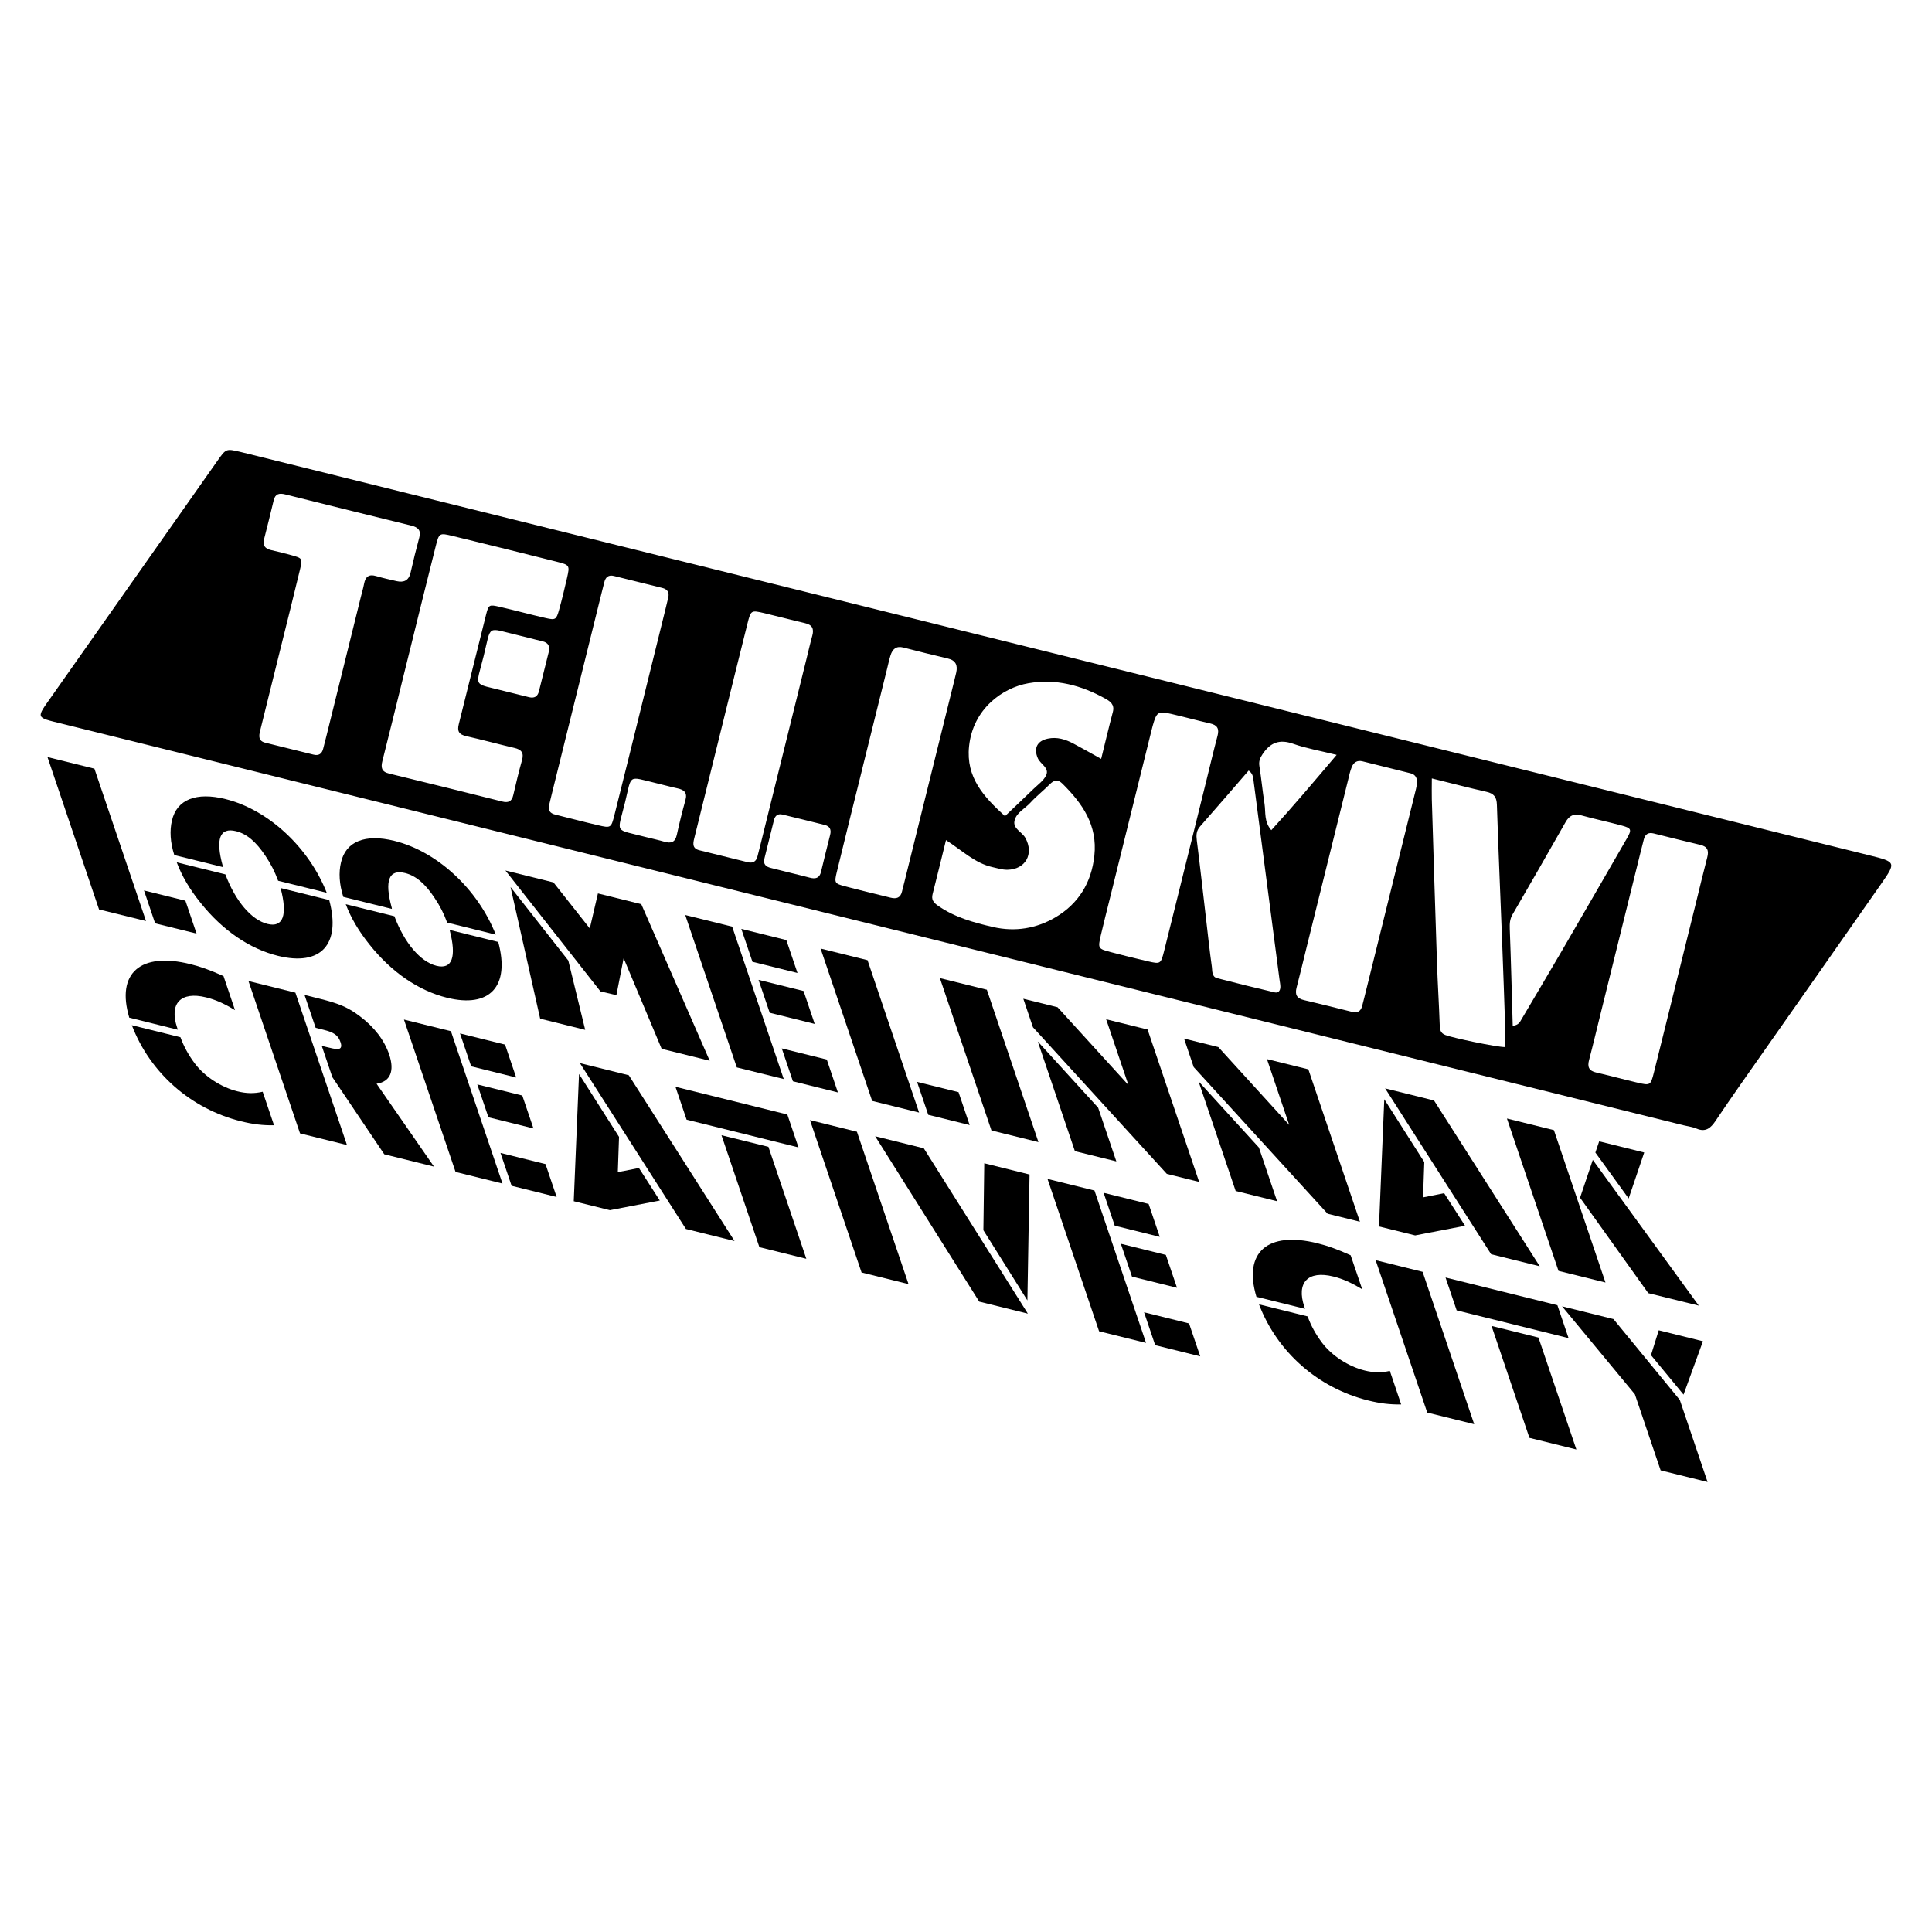 <?xml version="1.0" encoding="utf-8"?>
<!-- Generator: Adobe Illustrator 16.0.0, SVG Export Plug-In . SVG Version: 6.00 Build 0)  -->
<!DOCTYPE svg PUBLIC "-//W3C//DTD SVG 1.1//EN" "http://www.w3.org/Graphics/SVG/1.1/DTD/svg11.dtd">
<svg version="1.1" id="Layer_4" xmlns="http://www.w3.org/2000/svg" xmlns:xlink="http://www.w3.org/1999/xlink" x="0px" y="0px"
	 width="68px" height="68px" viewBox="0 0 68 68" enable-background="new 0 0 68 68" xml:space="preserve">
<g>
	<defs>
		<rect id="SVGID_1_" x="-0.016" y="15.07" width="68.031" height="37.859"/>
	</defs>
	<clipPath id="SVGID_2_">
		<use xlink:href="#SVGID_1_"  overflow="visible"/>
	</clipPath>
	<path clip-path="url(#SVGID_2_)" d="M30.78,32.554c-9.536-2.361-19.073-4.724-28.609-7.084c-0.934-0.231-0.903-0.178-0.347-0.969
		c1.938-2.758,3.881-5.514,5.821-8.271c0.311-0.442,0.311-0.442,0.805-0.327c0.087,0.021,0.174,0.043,0.261,0.064
		c19.029,4.713,38.06,9.426,57.089,14.139c0.936,0.232,0.945,0.239,0.407,1.01c-1.635,2.342-3.28,4.678-4.92,7.017
		c-0.307,0.439-0.611,0.88-0.91,1.325c-0.163,0.242-0.343,0.401-0.661,0.266c-0.144-0.061-0.304-0.079-0.456-0.117
		C49.767,37.256,40.273,34.904,30.78,32.554 M14.415,22.931c-0.075,0.305-0.15,0.608-0.226,0.913
		c-0.242,0.979-0.481,1.959-0.729,2.936c-0.058,0.23-0.038,0.381,0.232,0.446c1.328,0.321,2.654,0.652,3.98,0.984
		c0.214,0.054,0.341,0.005,0.393-0.224c0.096-0.415,0.195-0.829,0.31-1.239c0.07-0.256-0.028-0.367-0.271-0.423
		c-0.567-0.132-1.13-0.288-1.698-0.415c-0.256-0.058-0.32-0.177-0.257-0.426c0.324-1.282,0.634-2.567,0.959-3.849
		c0.09-0.354,0.108-0.36,0.47-0.278c0.547,0.125,1.087,0.274,1.633,0.398c0.341,0.077,0.37,0.056,0.467-0.291
		c0.103-0.367,0.191-0.737,0.276-1.109c0.104-0.457,0.103-0.467-0.365-0.585c-1.217-0.307-2.436-0.608-3.654-0.904
		c-0.469-0.114-0.481-0.108-0.596,0.347C15.025,20.45,14.723,21.69,14.415,22.931 M9.866,22.854L9.866,22.854
		c-0.236,0.956-0.473,1.913-0.711,2.869c-0.047,0.188-0.062,0.357,0.182,0.418c0.564,0.14,1.13,0.279,1.695,0.419
		c0.187,0.047,0.299-0.026,0.344-0.213c0.037-0.151,0.078-0.304,0.116-0.455c0.403-1.63,0.808-3.261,1.211-4.891
		c0.038-0.151,0.083-0.303,0.112-0.456c0.046-0.245,0.167-0.346,0.422-0.27c0.235,0.07,0.478,0.122,0.717,0.178
		c0.259,0.059,0.433-0.017,0.497-0.298c0.094-0.415,0.196-0.828,0.307-1.239c0.071-0.264-0.056-0.361-0.287-0.418
		c-1.479-0.361-2.957-0.729-4.435-1.097c-0.203-0.051-0.348-0.025-0.403,0.208c-0.108,0.458-0.224,0.914-0.339,1.369
		c-0.057,0.224,0.038,0.336,0.251,0.384c0.24,0.055,0.479,0.113,0.717,0.18c0.381,0.106,0.392,0.112,0.296,0.507
		C10.333,20.986,10.098,21.92,9.866,22.854 M30.384,26.918c-0.021,0.088-0.043,0.175-0.064,0.262
		c-0.291,1.175-0.587,2.348-0.87,3.524c-0.088,0.363-0.069,0.394,0.264,0.483c0.541,0.146,1.087,0.271,1.631,0.408
		c0.206,0.052,0.351,0.008,0.403-0.219c0.024-0.109,0.056-0.218,0.082-0.326c0.582-2.35,1.164-4.698,1.746-7.048
		c0.027-0.109,0.055-0.218,0.079-0.327c0.058-0.258-0.014-0.433-0.296-0.498c-0.523-0.122-1.046-0.254-1.566-0.387
		c-0.252-0.064-0.383,0.059-0.45,0.278c-0.047,0.149-0.08,0.304-0.117,0.455C30.944,24.656,30.664,25.787,30.384,26.918
		 M46.591,30.909c-0.205,0.826-0.409,1.653-0.614,2.479c-0.113,0.457-0.221,0.915-0.341,1.37c-0.063,0.242,0.001,0.382,0.255,0.441
		c0.568,0.132,1.133,0.275,1.698,0.415c0.186,0.046,0.305-0.017,0.354-0.204c0.027-0.108,0.057-0.217,0.083-0.325
		c0.588-2.371,1.176-4.743,1.762-7.114c0.032-0.13,0.07-0.261,0.083-0.394c0.018-0.17-0.036-0.313-0.224-0.36
		c-0.565-0.142-1.131-0.281-1.696-0.422c-0.185-0.045-0.31,0.043-0.374,0.202c-0.059,0.144-0.091,0.3-0.128,0.452
		C47.161,28.603,46.876,29.756,46.591,30.909 M50.396,27.398c0,0.292-0.007,0.51-0.001,0.727c0.059,1.913,0.116,3.826,0.181,5.738
		c0.024,0.733,0.072,1.466,0.097,2.199c0.006,0.17,0.018,0.299,0.204,0.369c0.269,0.102,1.777,0.421,2.103,0.423
		c0.001-0.174,0.009-0.35,0.003-0.523c-0.037-1.112-0.075-2.224-0.118-3.335c-0.059-1.556-0.129-3.111-0.179-4.668
		c-0.008-0.272-0.102-0.398-0.364-0.458C51.712,27.733,51.106,27.574,50.396,27.398 M22.553,24.956
		c0.285-1.153,0.571-2.307,0.856-3.461c0.038-0.151,0.073-0.305,0.11-0.457c0.046-0.188-0.026-0.3-0.212-0.346
		c-0.566-0.14-1.132-0.28-1.697-0.42c-0.19-0.047-0.297,0.038-0.341,0.222c-0.031,0.13-0.066,0.26-0.099,0.391
		c-0.583,2.351-1.165,4.7-1.746,7.051c-0.032,0.131-0.062,0.262-0.095,0.393c-0.049,0.189,0.028,0.297,0.213,0.342
		c0.501,0.124,1,0.256,1.502,0.373c0.456,0.106,0.466,0.103,0.584-0.366C21.941,27.438,22.245,26.196,22.553,24.956 M25.403,25.596
		c-0.15,0.609-0.302,1.219-0.452,1.827c-0.172,0.696-0.343,1.393-0.517,2.089c-0.048,0.188-0.064,0.354,0.183,0.415
		c0.566,0.138,1.131,0.279,1.697,0.419c0.186,0.047,0.302-0.021,0.348-0.208c0.037-0.152,0.078-0.304,0.116-0.456
		c0.533-2.153,1.066-4.307,1.6-6.461c0.07-0.282,0.134-0.567,0.212-0.848c0.067-0.242-0.002-0.382-0.255-0.44
		c-0.48-0.111-0.957-0.24-1.437-0.353c-0.46-0.107-0.471-0.104-0.588,0.361C26.004,23.158,25.705,24.378,25.403,25.596
		 M59.135,34.026c0.184-0.739,0.366-1.479,0.55-2.22c0.134-0.544,0.264-1.089,0.405-1.632c0.063-0.24,0.005-0.381-0.251-0.439
		c-0.547-0.127-1.09-0.266-1.634-0.4c-0.186-0.046-0.301,0.022-0.348,0.209c-0.038,0.152-0.078,0.304-0.116,0.456
		c-0.469,1.894-0.938,3.786-1.406,5.68c-0.135,0.544-0.263,1.09-0.406,1.632c-0.064,0.243-0.002,0.379,0.253,0.437
		c0.48,0.11,0.957,0.24,1.437,0.353c0.466,0.108,0.478,0.105,0.593-0.354C58.523,36.508,58.827,35.267,59.135,34.026 M41.882,29.813
		c0.193-0.783,0.388-1.566,0.581-2.35c0.129-0.521,0.252-1.045,0.39-1.565c0.064-0.243-0.002-0.377-0.257-0.435
		c-0.458-0.104-0.912-0.23-1.37-0.335c-0.466-0.107-0.516-0.072-0.652,0.406c-0.037,0.129-0.065,0.261-0.099,0.391
		c-0.474,1.914-0.947,3.827-1.422,5.741c-0.102,0.413-0.209,0.825-0.305,1.24c-0.11,0.477-0.106,0.485,0.343,0.604
		c0.433,0.115,0.868,0.223,1.305,0.323c0.451,0.104,0.461,0.102,0.579-0.369C41.281,32.249,41.579,31.03,41.882,29.813
		 M33.296,29.569c-0.168,0.68-0.315,1.286-0.469,1.89c-0.054,0.206,0.023,0.307,0.2,0.429c0.585,0.403,1.246,0.584,1.923,0.74
		c0.781,0.18,1.536,0.05,2.198-0.341c0.803-0.473,1.268-1.21,1.37-2.172c0.115-1.072-0.418-1.83-1.118-2.527
		c-0.166-0.165-0.299-0.139-0.454,0.018c-0.22,0.222-0.469,0.416-0.679,0.646c-0.192,0.212-0.501,0.349-0.561,0.644
		c-0.056,0.274,0.266,0.384,0.383,0.595c0.311,0.559,0.011,1.111-0.632,1.122c-0.175,0.003-0.353-0.054-0.526-0.093
		C34.321,30.384,33.882,29.949,33.296,29.569 M43.949,27.121c-0.567,0.654-1.133,1.314-1.709,1.966
		c-0.136,0.153-0.14,0.306-0.116,0.495c0.115,0.906,0.215,1.815,0.321,2.724c0.067,0.576,0.128,1.152,0.209,1.727
		c0.02,0.143-0.011,0.344,0.188,0.396c0.672,0.174,1.347,0.341,2.022,0.499c0.134,0.032,0.202-0.067,0.201-0.196
		c0-0.088-0.021-0.177-0.032-0.265c-0.307-2.345-0.614-4.689-0.918-7.034C44.101,27.316,44.077,27.214,43.949,27.121 M35.372,28.726
		c0.355-0.339,0.68-0.644,0.998-0.953c0.159-0.155,0.363-0.295,0.451-0.485c0.122-0.264-0.202-0.391-0.293-0.6
		c-0.153-0.35-0.027-0.61,0.35-0.69c0.327-0.069,0.62,0.024,0.901,0.172c0.31,0.163,0.613,0.338,0.978,0.54
		c0.143-0.576,0.27-1.117,0.412-1.653c0.071-0.264-0.104-0.378-0.274-0.472c-0.842-0.467-1.737-0.706-2.701-0.537
		c-0.903,0.158-1.948,0.898-2.086,2.218C33.993,27.365,34.624,28.045,35.372,28.726 M53.243,36.105
		c0.212-0.027,0.253-0.134,0.31-0.231c0.463-0.787,0.933-1.571,1.392-2.361c0.773-1.329,1.542-2.662,2.311-3.995
		c0.183-0.317,0.168-0.367-0.167-0.459c-0.477-0.13-0.96-0.23-1.436-0.362c-0.263-0.072-0.422,0.013-0.551,0.24
		c-0.616,1.085-1.236,2.168-1.864,3.246c-0.098,0.168-0.105,0.324-0.099,0.51C53.182,33.826,53.21,34.96,53.243,36.105
		 M44.746,29.22c0.772-0.844,1.496-1.703,2.3-2.651c-0.59-0.146-1.075-0.229-1.532-0.391c-0.483-0.17-0.804-0.041-1.076,0.366
		c-0.095,0.141-0.138,0.257-0.111,0.425c0.07,0.439,0.111,0.884,0.18,1.324C44.552,28.591,44.485,28.921,44.746,29.22
		 M17.769,24.327c0.283,0.07,0.566,0.14,0.849,0.211c0.185,0.046,0.303-0.018,0.35-0.205c0.114-0.457,0.226-0.914,0.342-1.37
		c0.055-0.21-0.001-0.344-0.228-0.396c-0.284-0.064-0.564-0.144-0.848-0.21c-1.125-0.262-0.933-0.395-1.208,0.722
		C16.739,24.241,16.615,24.026,17.769,24.327 M27.85,30.728C27.85,30.728,27.849,30.728,27.85,30.728
		c0.216,0.055,0.433,0.104,0.647,0.162c0.199,0.054,0.347,0.026,0.401-0.207c0.103-0.434,0.211-0.865,0.32-1.297
		c0.046-0.181-0.003-0.304-0.193-0.351c-0.497-0.123-0.993-0.248-1.491-0.367c-0.157-0.037-0.254,0.042-0.292,0.193
		c-0.113,0.454-0.226,0.907-0.338,1.361c-0.049,0.198,0.057,0.286,0.231,0.328C27.374,30.607,27.611,30.668,27.85,30.728
		 M22.737,29.463c0.216,0.054,0.434,0.101,0.646,0.162c0.232,0.068,0.38,0.026,0.438-0.238c0.09-0.412,0.191-0.822,0.305-1.229
		c0.073-0.266-0.052-0.361-0.283-0.411c-0.261-0.056-0.518-0.129-0.777-0.19c-0.972-0.233-0.826-0.311-1.062,0.665
		C21.724,29.377,21.59,29.161,22.737,29.463"/>
	<path clip-path="url(#SVGID_2_)" d="M1.671,26.646l1.652,0.409l1.816,5.363L3.486,32.01L1.671,26.646z M5.068,31.341l1.458,0.361
		l0.392,1.157l-1.458-0.36L5.068,31.341z"/>
	<path clip-path="url(#SVGID_2_)" d="M6.134,30.095c-0.143-0.448-0.166-0.859-0.082-1.214c0.169-0.739,0.852-1.013,1.882-0.757
		c1.507,0.373,2.936,1.699,3.566,3.299L9.789,31c-0.119-0.324-0.252-0.586-0.448-0.878c-0.328-0.493-0.654-0.773-1.033-0.867
		c-0.573-0.142-0.729,0.27-0.47,1.218l0.007,0.046L6.134,30.095z M7.932,30.775c0.354,0.942,0.917,1.604,1.481,1.744
		c0.554,0.138,0.714-0.309,0.463-1.263l1.711,0.424c0.422,1.563-0.296,2.336-1.803,1.963c-1.001-0.248-1.951-0.896-2.726-1.868
		c-0.385-0.479-0.655-0.937-0.838-1.424L7.932,30.775z"/>
	<path clip-path="url(#SVGID_2_)" d="M12.083,31.567c-0.143-0.447-0.166-0.858-0.081-1.213c0.168-0.739,0.851-1.013,1.881-0.758
		c1.507,0.374,2.936,1.7,3.566,3.3l-1.711-0.424c-0.118-0.323-0.251-0.585-0.448-0.877c-0.327-0.493-0.653-0.773-1.033-0.867
		c-0.573-0.142-0.729,0.27-0.47,1.217l0.007,0.046L12.083,31.567z M13.881,32.249c0.354,0.942,0.918,1.604,1.481,1.744
		c0.554,0.138,0.715-0.309,0.463-1.263l1.711,0.424c0.423,1.563-0.296,2.336-1.803,1.963c-1.001-0.248-1.95-0.896-2.726-1.869
		c-0.384-0.479-0.654-0.936-0.838-1.423L13.881,32.249z"/>
	<path clip-path="url(#SVGID_2_)" d="M17.969,31.221l2.034,2.588l0.594,2.438l-1.585-0.393L17.969,31.221z M17.789,30.639
		l1.691,0.419l1.279,1.62l0.286-1.232l1.526,0.378l2.408,5.51l-1.691-0.419l-1.338-3.189l-0.255,1.3l-0.561-0.132L17.789,30.639z"/>
	<path clip-path="url(#SVGID_2_)" d="M24.118,32.206l1.652,0.409l1.815,5.363l-1.652-0.409L24.118,32.206z M26.092,32.694
		l1.584,0.393l0.393,1.158l-1.585-0.393L26.092,32.694z M26.698,34.487l1.585,0.393l0.392,1.158l-1.584-0.393L26.698,34.487z
		 M27.516,36.9l1.584,0.392l0.392,1.158l-1.584-0.393L27.516,36.9z"/>
	<path clip-path="url(#SVGID_2_)" d="M28.882,33.386l1.652,0.409l1.815,5.363l-1.652-0.409L28.882,33.386z M32.278,38.079
		l1.459,0.361l0.392,1.158l-1.458-0.361L32.278,38.079z"/>
	<polygon clip-path="url(#SVGID_2_)" points="33.081,34.426 34.734,34.835 36.55,40.198 34.896,39.789 	"/>
	<path clip-path="url(#SVGID_2_)" d="M36.357,36.157l-0.34-1.005l1.205,0.299l2.495,2.739l-0.784-2.315l1.458,0.36l1.815,5.364
		l-1.137-0.282L36.357,36.157z M36.526,36.656l2.125,2.331l0.64,1.89l-1.458-0.36L36.526,36.656z"/>
	<path clip-path="url(#SVGID_2_)" d="M42.015,37.559l-0.34-1.005l1.206,0.299l2.494,2.739l-0.783-2.316l1.458,0.361l1.815,5.364
		l-1.138-0.282L42.015,37.559z M42.184,38.058l2.125,2.331l0.64,1.89l-1.458-0.361L42.184,38.058z"/>
	<path clip-path="url(#SVGID_2_)" d="M48.722,38.689l1.408,2.212l-0.043,1.242l0.742-0.147l0.736,1.147l-1.756,0.339l-1.273-0.315
		L48.722,38.689z M48.752,38.307l1.721,0.426l3.721,5.836l-1.711-0.424L48.752,38.307z"/>
	<path clip-path="url(#SVGID_2_)" d="M53.039,39.368l1.653,0.409l1.815,5.363l-1.653-0.409L53.039,39.368z M55.613,42.156
		l0.448-1.332l3.731,5.13l-1.778-0.439L55.613,42.156z M56.152,40.566l0.134-0.395l1.585,0.393l-0.548,1.618L56.152,40.566z"/>
	<path clip-path="url(#SVGID_2_)" d="M8.272,35.554c-0.382-0.234-0.686-0.368-1.017-0.45c-0.894-0.222-1.308,0.214-1.02,1.066
		c0.006,0.016,0.014,0.04,0.024,0.072L4.55,35.818c-0.468-1.567,0.391-2.32,2.15-1.884c0.359,0.089,0.694,0.209,1.167,0.421
		L8.272,35.554z M9.645,39.606c-0.399,0.005-0.733-0.034-1.161-0.14c-1.769-0.438-3.205-1.707-3.844-3.383l1.711,0.424
		c0.122,0.332,0.285,0.63,0.511,0.93c0.341,0.452,0.923,0.832,1.497,0.974c0.311,0.077,0.581,0.085,0.886,0.014L9.645,39.606z"/>
	<path clip-path="url(#SVGID_2_)" d="M8.745,34.529l1.652,0.409l1.815,5.363l-1.652-0.409L8.745,34.529z M11.698,37.913
		l-0.373-1.102l0.185,0.045c0.176,0.044,0.27,0.06,0.325,0.066c0.157,0.017,0.21-0.066,0.152-0.235
		c-0.084-0.249-0.226-0.351-0.614-0.446l-0.098-0.024l-0.165-0.041l-0.392-1.158l0.369,0.092l0.155,0.039
		c0.7,0.173,1.014,0.31,1.42,0.616c0.514,0.385,0.866,0.849,1.035,1.347c0.198,0.587,0.04,0.96-0.443,1.032l2.021,2.917l-1.75-0.434
		L11.698,37.913z"/>
	<path clip-path="url(#SVGID_2_)" d="M14.218,35.885l1.653,0.409l1.815,5.363l-1.652-0.409L14.218,35.885z M16.191,36.373
		l1.585,0.393l0.392,1.158l-1.584-0.393L16.191,36.373z M16.799,38.167l1.584,0.392l0.393,1.158l-1.585-0.393L16.799,38.167z
		 M17.615,40.579l1.585,0.393l0.392,1.157l-1.585-0.393L17.615,40.579z"/>
	<path clip-path="url(#SVGID_2_)" d="M20.38,37.801l1.408,2.213l-0.043,1.242l0.743-0.147l0.735,1.146l-1.756,0.339l-1.273-0.315
		L20.38,37.801z M20.411,37.418l1.721,0.427l3.721,5.835l-1.711-0.424L20.411,37.418z"/>
	<path clip-path="url(#SVGID_2_)" d="M23.774,38.251l3.938,0.976l0.392,1.158l-3.938-0.976L23.774,38.251z M25.394,39.956
		l1.652,0.409l1.334,3.94l-1.652-0.409L25.394,39.956z"/>
	<polygon clip-path="url(#SVGID_2_)" points="28.509,39.424 30.161,39.833 31.977,45.196 30.324,44.787 	"/>
	<path clip-path="url(#SVGID_2_)" d="M30.803,39.992l1.711,0.424l3.663,5.82l-1.711-0.423L30.803,39.992z M34.612,43.3l0.031-2.357
		l1.594,0.396l-0.076,4.431L34.612,43.3z"/>
	<path clip-path="url(#SVGID_2_)" d="M36.869,41.494l1.653,0.409l1.815,5.363l-1.653-0.409L36.869,41.494z M38.843,41.982
		l1.585,0.393l0.392,1.158l-1.585-0.393L38.843,41.982z M39.45,43.776l1.584,0.393l0.393,1.157l-1.585-0.393L39.45,43.776z
		 M40.267,46.188l1.584,0.393l0.393,1.158l-1.585-0.393L40.267,46.188z"/>
	<path clip-path="url(#SVGID_2_)" d="M47.946,45.379c-0.383-0.234-0.687-0.368-1.017-0.45c-0.895-0.222-1.309,0.214-1.02,1.066
		c0.005,0.016,0.014,0.04,0.024,0.072l-1.711-0.424c-0.469-1.567,0.391-2.32,2.149-1.884c0.36,0.089,0.694,0.209,1.167,0.422
		L47.946,45.379z M49.317,49.432c-0.399,0.005-0.732-0.034-1.16-0.14c-1.77-0.438-3.205-1.707-3.844-3.383l1.711,0.424
		c0.121,0.332,0.284,0.63,0.51,0.93c0.341,0.452,0.924,0.832,1.497,0.974c0.312,0.077,0.581,0.085,0.887,0.014L49.317,49.432z"/>
	<polygon clip-path="url(#SVGID_2_)" points="48.418,44.354 50.071,44.764 51.887,50.127 50.234,49.718 	"/>
	<path clip-path="url(#SVGID_2_)" d="M50.878,44.964l3.937,0.975l0.393,1.158l-3.938-0.976L50.878,44.964z M52.497,46.669
		l1.652,0.409l1.334,3.939l-1.652-0.409L52.497,46.669z"/>
	<path clip-path="url(#SVGID_2_)" d="M57.542,49.074l-2.562-3.095l1.808,0.448l2.336,2.847l0.977,2.887l-1.652-0.409L57.542,49.074z
		 M59.938,47.208l-0.683,1.878l-1.146-1.389l0.273-0.875L59.938,47.208z"/>
</g>
</svg>

